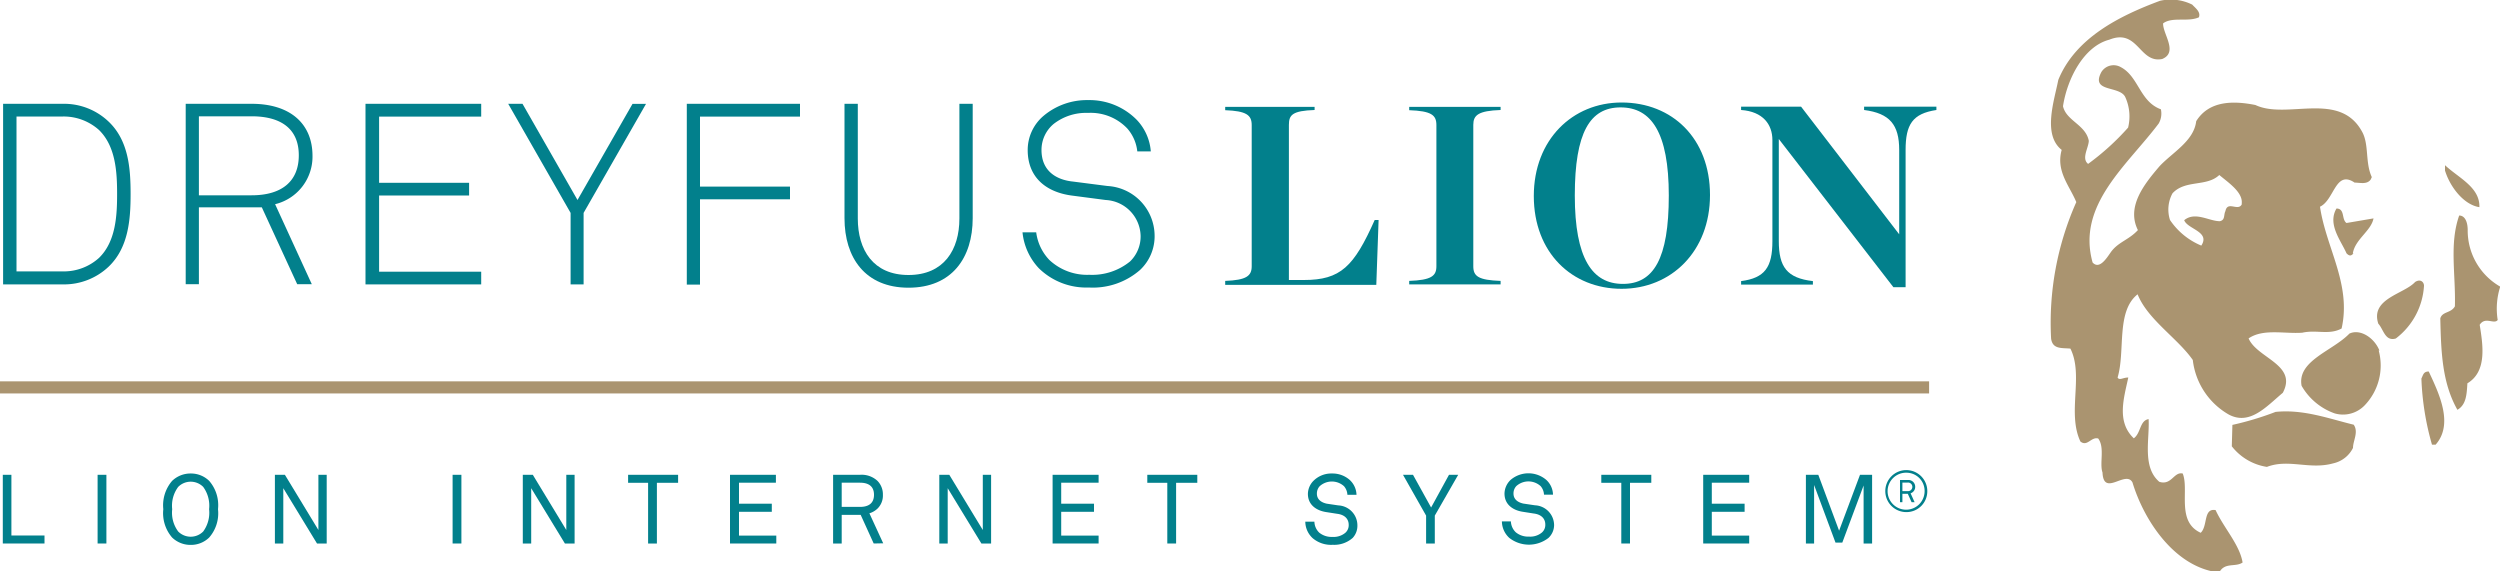 <svg xmlns="http://www.w3.org/2000/svg" viewBox="0 0 250 57.11"><g id="bf878b27-ac6c-417d-a3e7-799389402388" data-name="Layer 2"><g id="fc5429d4-e0ac-4e5b-a5a6-5a0b5f90ac26" data-name="D***"><path d="M.28,54.35V47.48h.86v6.07H4.45v.8Z" fill="#02808c"/><path d="M9.76,54.35V47.48h.88v6.87Z" fill="#02808c"/><path d="M20.92,53.75a2.6,2.6,0,0,1-1.85.74,2.64,2.64,0,0,1-1.86-.74,3.72,3.72,0,0,1-.88-2.83,3.74,3.74,0,0,1,.88-2.83,2.64,2.64,0,0,1,1.86-.74,2.6,2.6,0,0,1,1.85.74,3.7,3.7,0,0,1,.88,2.83A3.68,3.68,0,0,1,20.92,53.75Zm-.6-5.06a1.76,1.76,0,0,0-2.5,0,3.14,3.14,0,0,0-.6,2.23,3.14,3.14,0,0,0,.6,2.23,1.76,1.76,0,0,0,2.5,0,3.18,3.18,0,0,0,.59-2.23A3.18,3.18,0,0,0,20.32,48.69Z" fill="#02808c"/><path d="M31.7,54.35l-3.37-5.53v5.53h-.84V47.48h1L31.84,53V47.48h.83v6.87Z" fill="#02808c"/><path d="M45.26,54.35V47.48h.88v6.87Z" fill="#02808c"/><path d="M56.49,54.35l-3.37-5.53v5.53h-.84V47.48h1L56.63,53V47.48h.83v6.87Z" fill="#02808c"/><path d="M65.69,48.28v6.07h-.88V48.28h-2v-.8h5v.8Z" fill="#02808c"/><path d="M73,54.35V47.48h4.59v.79H73.9v2.1h3.28v.81H73.9v2.38h3.73v.79Z" fill="#02808c"/><path d="M87.37,54.35l-1.3-2.86h-1.9v2.86h-.86V47.48H86a2.32,2.32,0,0,1,1.75.61,1.93,1.93,0,0,1,.54,1.39,1.83,1.83,0,0,1-.52,1.36,2,2,0,0,1-.83.49l1.38,3ZM86,48.27H84.17v2.42H86c.82,0,1.4-.33,1.4-1.21S86.82,48.27,86,48.27Z" fill="#02808c"/><path d="M98.14,54.35l-3.37-5.53v5.53h-.84V47.48h1L98.28,53V47.48h.83v6.87Z" fill="#02808c"/><path d="M105.26,54.35V47.48h4.6v.79h-3.74v2.1h3.28v.81h-3.28v2.38h3.74v.79Z" fill="#02808c"/><path d="M117.61,48.28v6.07h-.88V48.28h-2v-.8h5v.8Z" fill="#02808c"/><path d="M135.27,53.79a2.79,2.79,0,0,1-2,.69,2.84,2.84,0,0,1-2-.66,2.27,2.27,0,0,1-.74-1.65h.91a1.57,1.57,0,0,0,.48,1.09,1.94,1.94,0,0,0,1.32.43,1.82,1.82,0,0,0,1.28-.4,1,1,0,0,0,.35-.81c0-.53-.34-1-1.15-1.1l-1.09-.17c-1-.15-1.84-.73-1.84-1.82a1.9,1.9,0,0,1,.61-1.36,2.52,2.52,0,0,1,1.8-.68,2.59,2.59,0,0,1,1.79.66,2.1,2.1,0,0,1,.66,1.47h-.91a1.41,1.41,0,0,0-.34-.86,1.81,1.81,0,0,0-2.43,0,1.07,1.07,0,0,0-.28.75c0,.62.51.9,1,1l1.14.17a2,2,0,0,1,1.91,2A1.78,1.78,0,0,1,135.27,53.79Z" fill="#02808c"/><path d="M143.48,51.56v2.79h-.87V51.56l-2.31-4.08h1l1.81,3.27,1.79-3.27h.92Z" fill="#02808c"/><path d="M154.85,53.79a3.18,3.18,0,0,1-3.92,0,2.27,2.27,0,0,1-.74-1.65h.9a1.58,1.58,0,0,0,.49,1.09,1.94,1.94,0,0,0,1.32.43,1.82,1.82,0,0,0,1.28-.4,1,1,0,0,0,.35-.81c0-.53-.34-1-1.16-1.1l-1.08-.17c-1-.15-1.84-.73-1.84-1.82a1.93,1.93,0,0,1,.6-1.36,2.74,2.74,0,0,1,3.59,0,2.06,2.06,0,0,1,.66,1.47h-.9a1.41,1.41,0,0,0-.34-.86,1.81,1.81,0,0,0-2.43,0,1.07,1.07,0,0,0-.28.75c0,.62.51.9,1,1l1.15.17a2,2,0,0,1,1.91,2A1.78,1.78,0,0,1,154.85,53.79Z" fill="#02808c"/><path d="M163,48.28v6.07h-.87V48.28h-2v-.8h5v.8Z" fill="#02808c"/><path d="M170.32,54.35V47.48h4.6v.79h-3.74v2.1h3.28v.81h-3.28v2.38h3.74v.79Z" fill="#02808c"/><path d="M186.36,54.35v-5.8l-2.13,5.71h-.68l-2.14-5.76v5.85h-.82V47.48h1.24l2.08,5.59L186,47.48h1.21v6.87Z" fill="#02808c"/><path d="M190.66,51.21a2.1,2.1,0,1,1,2.07-2.09A2.08,2.08,0,0,1,190.66,51.21Zm0-3.94a1.85,1.85,0,1,0,1.8,1.85A1.82,1.82,0,0,0,190.66,47.27Zm.4,2.06.4.89h-.3l-.38-.84h-.54v.84H190V48h.78a.68.68,0,0,1,.74.7A.67.67,0,0,1,191.06,49.33Zm-.31-1.07h-.51v.85h.5a.43.43,0,1,0,0-.85Z" fill="#02808c"/><path d="M10.87,26.66a6.48,6.48,0,0,1-4.56,1.78h-6V10.38h6a6.45,6.45,0,0,1,4.56,1.79c2,1.91,2.19,4.71,2.19,7.23S12.86,24.75,10.87,26.66ZM9.9,13a5.29,5.29,0,0,0-3.59-1.35H1.65V27.14H6.31A5.24,5.24,0,0,0,9.9,25.79c1.68-1.63,1.81-4.22,1.81-6.39S11.58,14.64,9.9,13Z" fill="#02808c"/><path d="M27.51,20.42l3.67,8H29.72l-3.54-7.69H19.89v7.69H18.57V10.38h6.59c3.95,0,6.09,2.07,6.09,5.2A4.89,4.89,0,0,1,27.51,20.42Zm-2.35-8.79H19.89v7.9h5.27c3,0,4.72-1.38,4.72-4S28.14,11.63,25.16,11.63Z" fill="#02808c"/><path d="M36.55,28.44V10.38H48.12v1.28H37.91v6.62h9v1.27h-9v7.62H48.12v1.27Z" fill="#02808c"/><path d="M58.36,21.29v7.15h-1.3V21.29L50.82,10.38h1.43L57.75,20l5.5-9.61H64.6Z" fill="#02808c"/><path d="M70,11.66v7h9v1.27H70v8.53H68.68V10.38H80v1.28Z" fill="#02808c"/><path d="M90.85,28.77c-4.33,0-6.4-3-6.4-6.95V10.38h1.33V21.85c0,3.13,1.53,5.65,5.07,5.65s5.09-2.52,5.09-5.65V10.38h1.33V21.82C97.27,25.79,95.18,28.77,90.85,28.77Z" fill="#02808c"/><path d="M114,27a7.17,7.17,0,0,1-5.12,1.75,6.77,6.77,0,0,1-5-1.93,6.12,6.12,0,0,1-1.63-3.59h1.37A4.89,4.89,0,0,0,104.94,26a5.54,5.54,0,0,0,4,1.48A6,6,0,0,0,113,26.15a3.47,3.47,0,0,0,1.06-2.6A3.68,3.68,0,0,0,110.57,20l-3.36-.44c-2.55-.33-4.44-1.78-4.44-4.56a4.47,4.47,0,0,1,1.58-3.41,6.73,6.73,0,0,1,4.46-1.58,6.63,6.63,0,0,1,4.89,2,5.15,5.15,0,0,1,1.38,3.13h-1.35a4.15,4.15,0,0,0-1-2.29,5.05,5.05,0,0,0-3.92-1.56,5.28,5.28,0,0,0-3.44,1.1A3.38,3.38,0,0,0,104.15,15c0,2.14,1.53,3,3.18,3.16l3.42.44a5,5,0,0,1,4.71,4.91A4.61,4.61,0,0,1,114,27Z" fill="#02808c"/><path d="M122.52,28.09c2.11-.08,2.65-.49,2.65-1.46V12.5c0-1-.54-1.4-2.65-1.48v-.33h8.94V11c-2.21.08-2.57.48-2.57,1.48V28h1.5c3.67,0,5-1.33,7.08-6l.39,0-.23,6.49H122.52Z" fill="#02808c"/><path d="M140.92,28.09c2.21-.08,2.72-.49,2.72-1.46V12.5c0-1-.51-1.4-2.72-1.48v-.33h9.14V11c-2.22.08-2.73.51-2.73,1.48V26.63c0,1,.51,1.38,2.73,1.46v.35h-9.14Z" fill="#02808c"/><path d="M153.38,19.6c0-5.63,3.87-9.35,8.78-9.35,5.07,0,8.84,3.6,8.84,9.25s-3.89,9.38-8.84,9.38S153.38,25.28,153.38,19.6Zm13.5-.05c0-6.31-1.76-8.81-4.82-8.81s-4.58,2.5-4.58,8.81,1.75,8.84,4.81,8.84S166.88,25.9,166.88,19.55Z" fill="#02808c"/><path d="M177.88,13.9h0V24.11c0,2.58.81,3.7,3.41,4v.35h-7.18v-.35c2.39-.31,3.13-1.4,3.13-4V14c0-1.55-.94-2.85-3.13-3v-.33h6l9.81,12.76h0V15c0-2.52-.94-3.67-3.51-4v-.33h7.23V11c-2.39.36-3.08,1.45-3.08,4V28.72h-1.22Z" fill="#02808c"/><line y1="38.74" x2="192.91" y2="38.74" fill="none" stroke="#aa9470" stroke-miterlimit="10" stroke-width="1.21"/><path d="M250,28.65A6.46,6.46,0,0,1,246.77,23c0-.53-.14-1.43-.85-1.45-1,2.83-.34,5.87-.43,9.08-.38.7-1.26.5-1.46,1.21.08,3.39.18,6.42,1.71,9.14.9-.51.93-1.58,1-2.65,2-1.19,1.54-3.88,1.23-5.85.56-.87,1.43,0,1.8-.48a7.14,7.14,0,0,1,.27-3.38m-2.1-7.9c.06-2-2.06-2.91-3.44-4.2l0,.53c.49,1.62,1.87,3.44,3.46,3.67m-5.09,16.43c-.53,0-.55.35-.73.7a27.41,27.41,0,0,0,1.06,6.62h.36c1.84-2.08.32-5.16-.69-7.33m-.47-8.56c0-.36-.34-.73-.89-.38-1.1,1.21-4.5,1.65-3.68,4.17.52.55.67,1.8,1.75,1.48a7.14,7.14,0,0,0,2.82-5.27m-4.46,6.47c-.5-1.26-1.91-2.2-3-1.69-1.66,1.73-5.25,2.71-4.78,5.22a6.18,6.18,0,0,0,3.31,2.76,3,3,0,0,0,3-.81,5.75,5.75,0,0,0,1.4-5.48m-2.59-9.7c.22-1.42,1.85-2.27,2.07-3.51l-2.7.46c-.52-.37-.13-1.43-1-1.45-.93,1.57.45,3.22,1,4.48.35.37.53.19.71,0m1.82-7.62c-.67-1.44-.27-3.21-.94-4.48C234,9,228.71,12,225.54,10.5c-2.12-.42-4.61-.49-5.92,1.62-.23,2-2.41,3.14-3.69,4.53-1.48,1.74-3.32,4-2.14,6.36-.92,1-2,1.19-2.73,2.24-.37.52-1.11,1.75-1.8,1-1.61-5.75,3.46-9.71,6.61-13.9a2,2,0,0,0,.22-1.42c-2.12-.77-2.22-3.27-4-4.21a1.44,1.44,0,0,0-1.95.48c-1.13,2.11,1.9,1.3,2.41,2.56a4.67,4.67,0,0,1,.26,3,25.17,25.17,0,0,1-4,3.63c-.69-.55.05-1.6.07-2.31-.31-1.61-2.26-2-2.58-3.46.44-2.84,2.13-6,4.63-6.65,2.88-1.16,3,2.4,5.29,1.93,1.62-.67.06-2.49.09-3.56.91-.69,2.5-.11,3.58-.61.2-.54-.33-.9-.67-1.27A4.84,4.84,0,0,0,216,.08c-4,1.49-8.45,3.68-10.17,7.91-.42,2.13-1.58,5.48.34,7-.6,2.13.79,3.59,1.46,5.22a29.68,29.68,0,0,0-2.52,13.65c.15,1.08,1.05.92,1.93,1,1.35,2.71-.35,6.41,1,9.29.69.56,1.08-.5,1.78-.3.68.91.11,2.49.43,3.4.11,2.49,2.33-.29,3,1,1.14,3.78,4.22,8.5,8.67,9,.56-1.06,1.62-.5,2.34-1-.3-1.79-1.87-3.44-2.7-5.24-1.25-.22-.76,1.58-1.49,2.27-2.47-1.13-1.13-4.31-1.8-5.93-.89-.2-1.11,1.22-2.34.83-1.74-1.48-.95-4.31-1.07-6.27-.9.15-.76,1.4-1.48,1.92-1.74-1.65-1-4-.55-6.08-.53,0-.9.33-1.07,0,.79-2.65-.17-6.6,2-8.32,1,2.52,4,4.39,5.52,6.57a7.23,7.23,0,0,0,3.59,5.45c2.11,1.13,3.76-.79,5.41-2.17,1.5-2.81-2.58-3.46-3.42-5.44,1.46-1,3.58-.44,5.37-.57,1.43-.32,2.67.26,3.93-.42,1-4.43-1.56-8.07-2.16-12.18,1.45-.68,1.53-3.71,3.46-2.41.53,0,1.24.22,1.61-.31m-12.9,2.5c-.38.7-1.42-.4-1.63.67-.19.35,0,.89-.56,1-1.07,0-2.47-1-3.56-.1.33.9,2.63,1.14,1.71,2.54A7,7,0,0,1,217,22a3.4,3.4,0,0,1,.25-2.67c1.29-1.39,3.41-.62,4.68-1.83.88.74,2.28,1.67,2.25,2.74m-1,24.39a5.52,5.52,0,0,0,3.51,2.06c2.16-.83,4.27.3,6.61-.35a2.9,2.9,0,0,0,2-1.55c0-.72.58-1.59.07-2.32-2.48-.6-5-1.56-7.81-1.28a30.28,30.28,0,0,1-4.32,1.3Z" fill="#aa9470"/></g></g></svg>